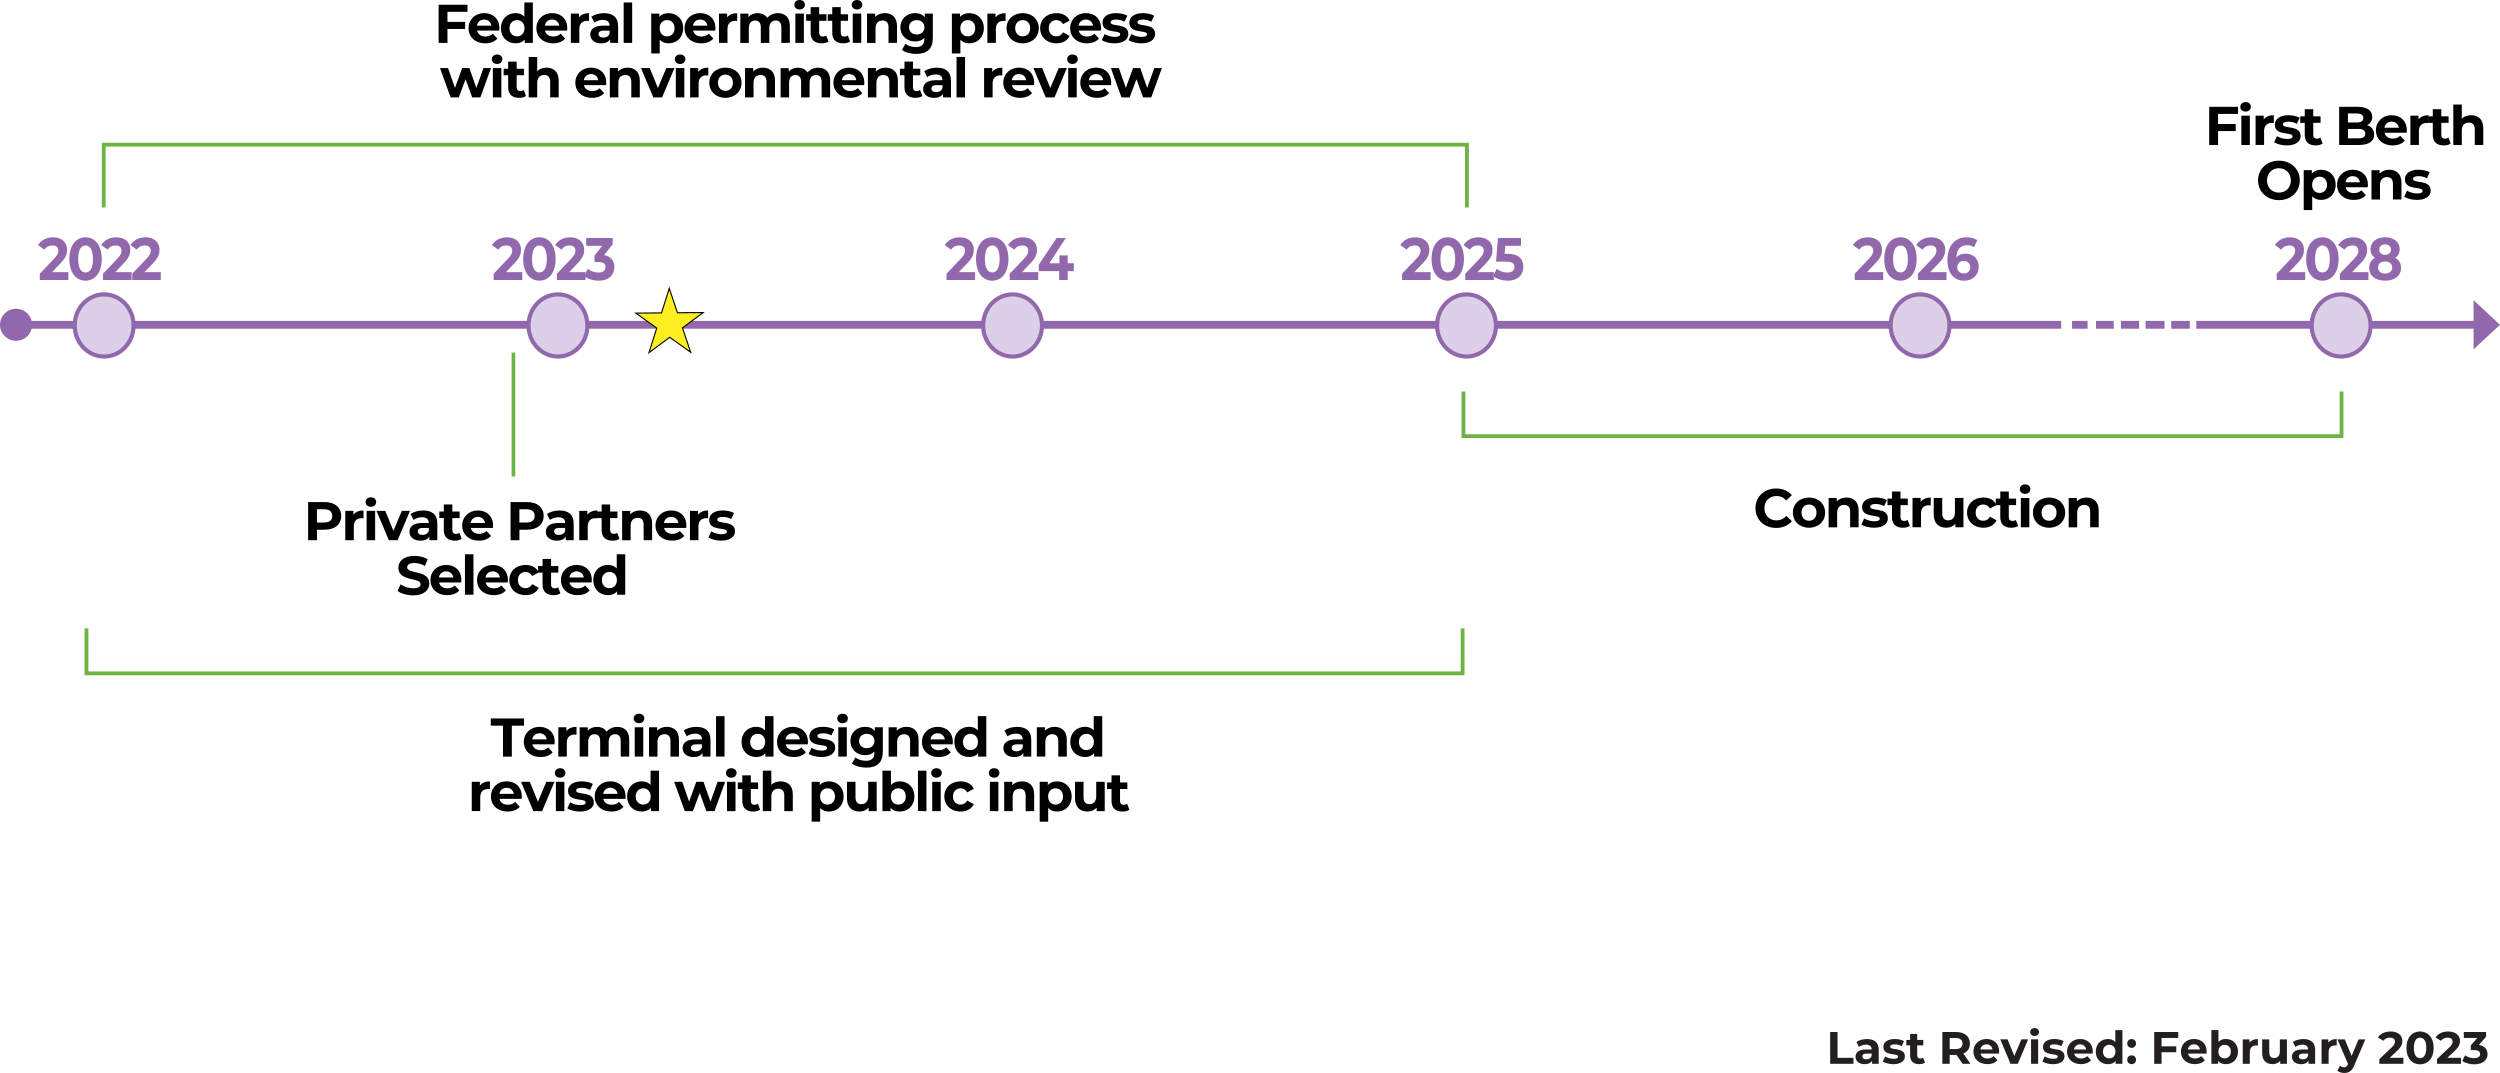 <?xml version="1.0" encoding="UTF-8"?>
<svg id="Layer_2" data-name="Layer 2" xmlns="http://www.w3.org/2000/svg" viewBox="0 0 1128.94 484.53">
  <defs>
    <style>
      .cls-1 {
        fill: #9268ac;
      }

      .cls-2 {
        fill: #dbd0e7;
      }

      .cls-3 {
        stroke: #6cb444;
        stroke-width: 1.72px;
      }

      .cls-3, .cls-4, .cls-5, .cls-6 {
        fill: none;
      }

      .cls-4 {
        stroke: #6bb445;
        stroke-width: 1.65px;
      }

      .cls-7 {
        fill: #fcee21;
        stroke: #000;
        stroke-width: .5px;
      }

      .cls-5 {
        stroke-width: 3.53px;
      }

      .cls-5, .cls-6 {
        stroke: #9268ac;
      }

      .cls-6 {
        stroke-width: 1.88px;
      }

      .cls-8 {
        fill: #231f20;
      }
    </style>
  </defs>
  <g id="Layer_1-2" data-name="Layer 1">
    <g>
      <path d="m202.06,5.34v4.55h7.97v3.2h-7.97v6.28h-3.99V2.14h13.02v3.2h-9.03Z"/>
      <path d="m225.46,13.83h-10.02c.37,1.65,1.77,2.66,3.79,2.66,1.4,0,2.41-.42,3.32-1.28l2.04,2.21c-1.23,1.4-3.08,2.14-5.46,2.14-4.58,0-7.56-2.88-7.56-6.82s3.03-6.82,7.06-6.82,6.89,2.61,6.89,6.87c0,.29-.05.71-.07,1.03Zm-10.07-2.24h6.52c-.27-1.67-1.53-2.76-3.25-2.76s-3,1.06-3.27,2.76Z"/>
      <path d="m240.62,1.11v18.26h-3.67v-1.53c-.96,1.16-2.36,1.72-4.13,1.72-3.74,0-6.62-2.66-6.62-6.82s2.88-6.82,6.62-6.82c1.62,0,3,.52,3.96,1.6V1.11h3.84Zm-3.77,11.64c0-2.29-1.48-3.67-3.37-3.67s-3.4,1.38-3.4,3.67,1.48,3.67,3.4,3.67,3.37-1.38,3.37-3.67Z"/>
      <path d="m256.11,13.83h-10.02c.37,1.65,1.77,2.66,3.79,2.66,1.4,0,2.41-.42,3.32-1.28l2.04,2.21c-1.23,1.4-3.08,2.14-5.46,2.14-4.58,0-7.56-2.88-7.56-6.82s3.03-6.82,7.06-6.82,6.89,2.61,6.89,6.87c0,.29-.05.71-.07,1.03Zm-10.07-2.24h6.52c-.27-1.67-1.53-2.76-3.25-2.76s-3,1.06-3.27,2.76Z"/>
      <path d="m266,5.93v3.54c-.32-.02-.57-.05-.86-.05-2.12,0-3.52,1.16-3.52,3.69v6.25h-3.84V6.13h3.67v1.75c.94-1.28,2.51-1.94,4.55-1.94Z"/>
      <path d="m279.12,11.81v7.56h-3.59v-1.65c-.71,1.21-2.09,1.85-4.04,1.85-3.1,0-4.95-1.72-4.95-4.01s1.65-3.96,5.68-3.96h3.05c0-1.65-.98-2.61-3.05-2.61-1.4,0-2.85.47-3.81,1.23l-1.38-2.68c1.45-1.03,3.59-1.6,5.71-1.6,4.04,0,6.37,1.87,6.37,5.88Zm-3.84,3.37v-1.35h-2.63c-1.8,0-2.36.67-2.36,1.55,0,.96.81,1.6,2.17,1.6,1.28,0,2.39-.59,2.83-1.8Z"/>
      <path d="m281.63,1.11h3.84v18.26h-3.84V1.11Z"/>
      <path d="m308.51,12.75c0,4.16-2.88,6.82-6.6,6.82-1.65,0-3-.52-3.99-1.6v6.18h-3.84V6.13h3.67v1.53c.96-1.16,2.39-1.72,4.16-1.72,3.72,0,6.6,2.66,6.6,6.82Zm-3.89,0c0-2.29-1.45-3.67-3.37-3.67s-3.37,1.38-3.37,3.67,1.45,3.67,3.37,3.67,3.37-1.38,3.37-3.67Z"/>
      <path d="m323.01,13.83h-10.02c.37,1.65,1.77,2.66,3.79,2.66,1.4,0,2.41-.42,3.32-1.28l2.04,2.21c-1.23,1.4-3.08,2.14-5.46,2.14-4.58,0-7.56-2.88-7.56-6.82s3.03-6.82,7.06-6.82,6.89,2.61,6.89,6.87c0,.29-.05.71-.07,1.03Zm-10.07-2.24h6.52c-.27-1.67-1.53-2.76-3.25-2.76s-3,1.06-3.27,2.76Z"/>
      <path d="m332.9,5.93v3.54c-.32-.02-.57-.05-.86-.05-2.12,0-3.52,1.16-3.52,3.69v6.25h-3.84V6.13h3.67v1.75c.94-1.28,2.51-1.94,4.55-1.94Z"/>
      <path d="m356.68,11.79v7.58h-3.84v-6.99c0-2.14-.96-3.12-2.51-3.12-1.72,0-2.93,1.11-2.93,3.47v6.65h-3.84v-6.99c0-2.14-.91-3.12-2.51-3.12-1.7,0-2.9,1.11-2.9,3.47v6.65h-3.84V6.13h3.67v1.53c.98-1.13,2.46-1.72,4.16-1.72,1.85,0,3.42.71,4.36,2.17,1.06-1.35,2.78-2.17,4.78-2.17,3.15,0,5.41,1.82,5.41,5.86Z"/>
      <path d="m358.7,2.14c0-1.21.96-2.14,2.39-2.14s2.39.89,2.39,2.07c0,1.28-.96,2.21-2.39,2.21s-2.39-.93-2.39-2.14Zm.47,3.99h3.84v13.24h-3.84V6.13Z"/>
      <path d="m374.15,18.73c-.79.57-1.94.84-3.13.84-3.12,0-4.95-1.6-4.95-4.75v-5.44h-2.04v-2.95h2.04v-3.22h3.84v3.22h3.3v2.95h-3.3v5.39c0,1.13.62,1.75,1.65,1.75.57,0,1.13-.17,1.55-.49l1.03,2.71Z"/>
      <path d="m383.9,18.73c-.79.57-1.94.84-3.13.84-3.12,0-4.95-1.6-4.95-4.75v-5.44h-2.04v-2.95h2.04v-3.22h3.84v3.22h3.3v2.95h-3.3v5.39c0,1.13.62,1.75,1.65,1.75.57,0,1.13-.17,1.55-.49l1.03,2.71Z"/>
      <path d="m384.61,2.14c0-1.21.96-2.14,2.39-2.14s2.39.89,2.39,2.07c0,1.28-.96,2.21-2.39,2.21s-2.39-.93-2.39-2.14Zm.47,3.99h3.84v13.24h-3.84V6.13Z"/>
      <path d="m405.07,11.79v7.58h-3.84v-6.99c0-2.14-.98-3.12-2.68-3.12-1.85,0-3.18,1.13-3.18,3.57v6.55h-3.84V6.13h3.67v1.55c1.03-1.13,2.58-1.75,4.38-1.75,3.13,0,5.49,1.82,5.49,5.86Z"/>
      <path d="m421.24,6.13v11.03c0,4.92-2.66,7.19-7.43,7.19-2.51,0-4.95-.62-6.5-1.82l1.53-2.76c1.13.91,2.98,1.5,4.68,1.5,2.71,0,3.89-1.23,3.89-3.62v-.57c-1.01,1.11-2.46,1.65-4.18,1.65-3.67,0-6.62-2.54-6.62-6.4s2.95-6.4,6.62-6.4c1.85,0,3.37.62,4.38,1.9v-1.7h3.64Zm-3.79,6.2c0-1.94-1.45-3.25-3.47-3.25s-3.49,1.3-3.49,3.25,1.48,3.25,3.49,3.25,3.47-1.3,3.47-3.25Z"/>
      <path d="m444.28,12.75c0,4.16-2.88,6.82-6.6,6.82-1.65,0-3-.52-3.99-1.6v6.18h-3.84V6.13h3.67v1.53c.96-1.16,2.39-1.72,4.16-1.72,3.72,0,6.6,2.66,6.6,6.82Zm-3.89,0c0-2.29-1.45-3.67-3.37-3.67s-3.37,1.38-3.37,3.67,1.45,3.67,3.37,3.67,3.37-1.38,3.37-3.67Z"/>
      <path d="m454.1,5.93v3.54c-.32-.02-.57-.05-.86-.05-2.12,0-3.52,1.16-3.52,3.69v6.25h-3.84V6.13h3.67v1.75c.94-1.28,2.51-1.94,4.55-1.94Z"/>
      <path d="m454.54,12.75c0-3.99,3.08-6.82,7.29-6.82s7.26,2.83,7.26,6.82-3.05,6.82-7.26,6.82-7.29-2.83-7.29-6.82Zm10.66,0c0-2.29-1.45-3.67-3.37-3.67s-3.4,1.38-3.4,3.67,1.48,3.67,3.4,3.67,3.37-1.38,3.37-3.67Z"/>
      <path d="m469.7,12.75c0-3.99,3.08-6.82,7.38-6.82,2.78,0,4.97,1.21,5.93,3.37l-2.98,1.6c-.71-1.25-1.77-1.82-2.98-1.82-1.94,0-3.47,1.35-3.47,3.67s1.53,3.67,3.47,3.67c1.21,0,2.26-.54,2.98-1.82l2.98,1.62c-.96,2.12-3.15,3.35-5.93,3.35-4.31,0-7.38-2.83-7.38-6.82Z"/>
      <path d="m497.15,13.83h-10.02c.37,1.65,1.77,2.66,3.79,2.66,1.4,0,2.41-.42,3.32-1.28l2.04,2.21c-1.23,1.4-3.08,2.14-5.46,2.14-4.58,0-7.56-2.88-7.56-6.82s3.03-6.82,7.06-6.82,6.89,2.61,6.89,6.87c0,.29-.05.71-.07,1.03Zm-10.07-2.24h6.52c-.27-1.67-1.53-2.76-3.25-2.76s-3,1.06-3.27,2.76Z"/>
      <path d="m497.54,18.14l1.28-2.76c1.18.76,2.98,1.28,4.6,1.28,1.77,0,2.44-.47,2.44-1.21,0-2.17-8,.05-8-5.24,0-2.51,2.26-4.28,6.13-4.28,1.82,0,3.84.42,5.09,1.16l-1.28,2.73c-1.3-.74-2.61-.98-3.82-.98-1.72,0-2.46.54-2.46,1.23,0,2.26,8,.07,8,5.29,0,2.46-2.29,4.21-6.25,4.21-2.24,0-4.5-.62-5.73-1.43Z"/>
      <path d="m509.65,18.14l1.28-2.76c1.18.76,2.98,1.28,4.6,1.28,1.77,0,2.44-.47,2.44-1.21,0-2.17-8,.05-8-5.24,0-2.51,2.26-4.28,6.13-4.28,1.82,0,3.84.42,5.09,1.16l-1.28,2.73c-1.3-.74-2.61-.98-3.82-.98-1.72,0-2.46.54-2.46,1.23,0,2.26,8,.07,8,5.29,0,2.46-2.29,4.21-6.25,4.21-2.24,0-4.5-.62-5.73-1.43Z"/>
    </g>
    <g>
      <path d="m221.72,30.74l-4.8,13.24h-3.69l-2.98-8.22-3.08,8.22h-3.69l-4.78-13.24h3.62l3.13,8.96,3.25-8.96h3.25l3.15,8.96,3.22-8.96h3.4Z"/>
      <path d="m222.09,26.75c0-1.21.96-2.14,2.39-2.14s2.39.89,2.39,2.07c0,1.28-.96,2.21-2.39,2.21s-2.39-.93-2.39-2.14Zm.47,3.99h3.84v13.24h-3.84v-13.24Z"/>
      <path d="m237.55,43.34c-.79.57-1.94.84-3.13.84-3.12,0-4.95-1.6-4.95-4.75v-5.44h-2.04v-2.95h2.04v-3.22h3.84v3.22h3.3v2.95h-3.3v5.39c0,1.13.62,1.75,1.65,1.75.57,0,1.13-.17,1.55-.49l1.03,2.71Z"/>
      <path d="m252.29,36.4v7.58h-3.84v-6.99c0-2.14-.98-3.12-2.68-3.12-1.85,0-3.18,1.13-3.18,3.57v6.55h-3.84v-18.26h3.84v6.4c1.03-1.03,2.51-1.58,4.21-1.58,3.13,0,5.49,1.82,5.49,5.86Z"/>
      <path d="m273.7,38.45h-10.02c.37,1.65,1.77,2.66,3.79,2.66,1.4,0,2.41-.42,3.32-1.28l2.04,2.21c-1.23,1.4-3.08,2.14-5.46,2.14-4.58,0-7.56-2.88-7.56-6.82s3.03-6.82,7.06-6.82,6.89,2.61,6.89,6.87c0,.29-.05.71-.07,1.03Zm-10.07-2.24h6.52c-.27-1.67-1.53-2.76-3.25-2.76s-3,1.06-3.27,2.76Z"/>
      <path d="m288.92,36.4v7.58h-3.84v-6.99c0-2.14-.98-3.12-2.68-3.12-1.85,0-3.18,1.13-3.18,3.57v6.55h-3.84v-13.24h3.67v1.55c1.03-1.13,2.58-1.75,4.38-1.75,3.13,0,5.49,1.82,5.49,5.86Z"/>
      <path d="m304.57,30.74l-5.59,13.24h-3.96l-5.56-13.24h3.96l3.67,9.01,3.79-9.01h3.69Z"/>
      <path d="m304.72,26.75c0-1.21.96-2.14,2.39-2.14s2.39.89,2.39,2.07c0,1.28-.96,2.21-2.39,2.21s-2.39-.93-2.39-2.14Zm.47,3.99h3.84v13.24h-3.84v-13.24Z"/>
      <path d="m319.86,30.54v3.54c-.32-.02-.57-.05-.86-.05-2.12,0-3.52,1.16-3.52,3.69v6.25h-3.84v-13.24h3.67v1.75c.94-1.28,2.51-1.94,4.55-1.94Z"/>
      <path d="m320.3,37.36c0-3.99,3.08-6.82,7.29-6.82s7.26,2.83,7.26,6.82-3.05,6.82-7.26,6.82-7.29-2.83-7.29-6.82Zm10.66,0c0-2.29-1.45-3.67-3.37-3.67s-3.4,1.38-3.4,3.67,1.48,3.67,3.4,3.67,3.37-1.38,3.37-3.67Z"/>
      <path d="m349.98,36.4v7.58h-3.84v-6.99c0-2.14-.98-3.12-2.68-3.12-1.85,0-3.18,1.13-3.18,3.57v6.55h-3.84v-13.24h3.67v1.55c1.03-1.13,2.58-1.75,4.38-1.75,3.13,0,5.49,1.82,5.49,5.86Z"/>
      <path d="m374.87,36.4v7.58h-3.84v-6.99c0-2.14-.96-3.12-2.51-3.12-1.72,0-2.93,1.11-2.93,3.47v6.65h-3.84v-6.99c0-2.14-.91-3.12-2.51-3.12-1.7,0-2.9,1.11-2.9,3.47v6.65h-3.84v-13.24h3.67v1.53c.98-1.13,2.46-1.72,4.16-1.72,1.85,0,3.42.71,4.36,2.17,1.06-1.35,2.78-2.17,4.78-2.17,3.15,0,5.41,1.82,5.41,5.86Z"/>
      <path d="m390.25,38.45h-10.02c.37,1.65,1.77,2.66,3.79,2.66,1.4,0,2.41-.42,3.32-1.28l2.04,2.21c-1.23,1.4-3.08,2.14-5.46,2.14-4.58,0-7.56-2.88-7.56-6.82s3.03-6.82,7.06-6.82,6.89,2.61,6.89,6.87c0,.29-.05.71-.07,1.03Zm-10.07-2.24h6.52c-.27-1.67-1.53-2.76-3.25-2.76s-3,1.06-3.27,2.76Z"/>
      <path d="m405.46,36.4v7.58h-3.84v-6.99c0-2.14-.98-3.12-2.68-3.12-1.85,0-3.18,1.13-3.18,3.57v6.55h-3.84v-13.24h3.67v1.55c1.03-1.13,2.58-1.75,4.38-1.75,3.13,0,5.49,1.82,5.49,5.86Z"/>
      <path d="m416.51,43.34c-.79.57-1.94.84-3.13.84-3.12,0-4.95-1.6-4.95-4.75v-5.44h-2.04v-2.95h2.04v-3.22h3.84v3.22h3.3v2.95h-3.3v5.39c0,1.13.62,1.75,1.65,1.75.57,0,1.13-.17,1.55-.49l1.03,2.71Z"/>
      <path d="m429.44,36.43v7.56h-3.59v-1.65c-.71,1.21-2.09,1.85-4.04,1.85-3.1,0-4.95-1.72-4.95-4.01s1.65-3.96,5.68-3.96h3.05c0-1.65-.98-2.61-3.05-2.61-1.4,0-2.85.47-3.81,1.23l-1.38-2.68c1.45-1.03,3.59-1.6,5.71-1.6,4.04,0,6.37,1.87,6.37,5.88Zm-3.84,3.37v-1.35h-2.63c-1.8,0-2.36.67-2.36,1.55,0,.96.81,1.6,2.17,1.6,1.28,0,2.39-.59,2.83-1.8Z"/>
      <path d="m431.95,25.72h3.84v18.26h-3.84v-18.26Z"/>
      <path d="m452.62,30.54v3.54c-.32-.02-.57-.05-.86-.05-2.12,0-3.52,1.16-3.52,3.69v6.25h-3.84v-13.24h3.67v1.75c.94-1.28,2.51-1.94,4.55-1.94Z"/>
      <path d="m466.95,38.45h-10.02c.37,1.65,1.77,2.66,3.79,2.66,1.4,0,2.41-.42,3.32-1.28l2.04,2.21c-1.23,1.4-3.08,2.14-5.46,2.14-4.58,0-7.56-2.88-7.56-6.82s3.03-6.82,7.06-6.82,6.89,2.61,6.89,6.87c0,.29-.05.71-.07,1.03Zm-10.07-2.24h6.52c-.27-1.67-1.53-2.76-3.25-2.76s-3,1.06-3.27,2.76Z"/>
      <path d="m481.77,30.74l-5.59,13.24h-3.96l-5.56-13.24h3.96l3.67,9.01,3.79-9.01h3.69Z"/>
      <path d="m481.91,26.75c0-1.21.96-2.14,2.39-2.14s2.39.89,2.39,2.07c0,1.28-.96,2.21-2.39,2.21s-2.39-.93-2.39-2.14Zm.47,3.99h3.84v13.24h-3.84v-13.24Z"/>
      <path d="m501.73,38.45h-10.02c.37,1.65,1.77,2.66,3.79,2.66,1.4,0,2.41-.42,3.32-1.28l2.04,2.21c-1.23,1.4-3.08,2.14-5.46,2.14-4.58,0-7.56-2.88-7.56-6.82s3.03-6.82,7.06-6.82,6.89,2.61,6.89,6.87c0,.29-.05.71-.07,1.03Zm-10.07-2.24h6.52c-.27-1.67-1.53-2.76-3.25-2.76s-3,1.06-3.27,2.76Z"/>
      <path d="m524.67,30.74l-4.8,13.24h-3.69l-2.98-8.22-3.08,8.22h-3.69l-4.78-13.24h3.62l3.13,8.96,3.25-8.96h3.25l3.15,8.96,3.22-8.96h3.4Z"/>
    </g>
    <g>
      <path d="m227.14,327.69h-5.51v-3.25h15.01v3.25h-5.51v13.98h-3.99v-13.98Z"/>
      <path d="m250.44,336.13h-10.02c.37,1.65,1.77,2.66,3.79,2.66,1.4,0,2.41-.42,3.32-1.28l2.04,2.21c-1.23,1.4-3.08,2.14-5.46,2.14-4.58,0-7.56-2.88-7.56-6.82s3.03-6.82,7.06-6.82,6.89,2.61,6.89,6.87c0,.29-.05.71-.07,1.03Zm-10.07-2.24h6.52c-.27-1.67-1.53-2.76-3.25-2.76s-3,1.06-3.27,2.76Z"/>
      <path d="m260.34,328.23v3.54c-.32-.02-.57-.05-.86-.05-2.12,0-3.52,1.16-3.52,3.69v6.25h-3.84v-13.24h3.67v1.75c.94-1.28,2.51-1.94,4.55-1.94Z"/>
      <path d="m284.14,334.08v7.58h-3.84v-6.99c0-2.14-.96-3.12-2.51-3.12-1.72,0-2.93,1.11-2.93,3.47v6.65h-3.84v-6.99c0-2.14-.91-3.12-2.51-3.12-1.7,0-2.9,1.11-2.9,3.47v6.65h-3.84v-13.24h3.67v1.53c.98-1.13,2.46-1.72,4.16-1.72,1.85,0,3.42.71,4.36,2.17,1.06-1.35,2.78-2.17,4.78-2.17,3.15,0,5.41,1.82,5.41,5.86Z"/>
      <path d="m286.16,324.44c0-1.21.96-2.14,2.39-2.14s2.39.89,2.39,2.07c0,1.28-.96,2.21-2.39,2.21s-2.39-.93-2.39-2.14Zm.47,3.99h3.84v13.24h-3.84v-13.24Z"/>
      <path d="m306.61,334.08v7.58h-3.84v-6.99c0-2.14-.98-3.12-2.68-3.12-1.85,0-3.18,1.13-3.18,3.57v6.55h-3.84v-13.24h3.67v1.55c1.03-1.13,2.58-1.75,4.38-1.75,3.13,0,5.49,1.82,5.49,5.86Z"/>
      <path d="m320.84,334.11v7.56h-3.59v-1.65c-.71,1.21-2.09,1.85-4.04,1.85-3.1,0-4.95-1.72-4.95-4.01s1.65-3.96,5.68-3.96h3.05c0-1.65-.98-2.61-3.05-2.61-1.4,0-2.85.47-3.81,1.23l-1.38-2.68c1.45-1.03,3.59-1.6,5.71-1.6,4.04,0,6.37,1.87,6.37,5.88Zm-3.84,3.37v-1.35h-2.63c-1.8,0-2.36.67-2.36,1.55,0,.96.81,1.6,2.17,1.6,1.28,0,2.39-.59,2.83-1.8Z"/>
      <path d="m323.35,323.4h3.84v18.26h-3.84v-18.26Z"/>
      <path d="m349.29,323.4v18.26h-3.67v-1.53c-.96,1.16-2.36,1.72-4.13,1.72-3.74,0-6.62-2.66-6.62-6.82s2.88-6.82,6.62-6.82c1.62,0,3,.52,3.96,1.6v-6.42h3.84Zm-3.77,11.64c0-2.29-1.48-3.67-3.37-3.67s-3.4,1.38-3.4,3.67,1.48,3.67,3.4,3.67,3.37-1.38,3.37-3.67Z"/>
      <path d="m364.78,336.13h-10.02c.37,1.65,1.77,2.66,3.79,2.66,1.4,0,2.41-.42,3.32-1.28l2.04,2.21c-1.23,1.4-3.08,2.14-5.46,2.14-4.58,0-7.56-2.88-7.56-6.82s3.03-6.82,7.06-6.82,6.89,2.61,6.89,6.87c0,.29-.05.71-.07,1.03Zm-10.07-2.24h6.52c-.27-1.67-1.53-2.76-3.25-2.76s-3,1.06-3.27,2.76Z"/>
      <path d="m365.17,340.43l1.28-2.76c1.18.76,2.98,1.28,4.6,1.28,1.77,0,2.44-.47,2.44-1.21,0-2.17-8,.05-8-5.24,0-2.51,2.26-4.28,6.13-4.28,1.82,0,3.84.42,5.09,1.16l-1.28,2.73c-1.3-.74-2.61-.98-3.82-.98-1.72,0-2.46.54-2.46,1.23,0,2.26,8,.07,8,5.29,0,2.46-2.29,4.21-6.25,4.21-2.24,0-4.5-.62-5.73-1.43Z"/>
      <path d="m378.09,324.44c0-1.21.96-2.14,2.39-2.14s2.39.89,2.39,2.07c0,1.28-.96,2.21-2.39,2.21s-2.39-.93-2.39-2.14Zm.47,3.99h3.84v13.24h-3.84v-13.24Z"/>
      <path d="m398.67,328.42v11.03c0,4.92-2.66,7.19-7.43,7.19-2.51,0-4.95-.62-6.5-1.82l1.53-2.76c1.13.91,2.98,1.5,4.68,1.5,2.71,0,3.89-1.23,3.89-3.62v-.57c-1.01,1.11-2.46,1.65-4.18,1.65-3.67,0-6.62-2.54-6.62-6.4s2.95-6.4,6.62-6.4c1.85,0,3.37.62,4.38,1.9v-1.7h3.64Zm-3.79,6.2c0-1.94-1.45-3.25-3.47-3.25s-3.49,1.3-3.49,3.25,1.48,3.25,3.49,3.25,3.47-1.3,3.47-3.25Z"/>
      <path d="m414.82,334.08v7.58h-3.84v-6.99c0-2.14-.98-3.12-2.68-3.12-1.85,0-3.18,1.13-3.18,3.57v6.55h-3.84v-13.24h3.67v1.55c1.03-1.13,2.58-1.75,4.38-1.75,3.13,0,5.49,1.82,5.49,5.86Z"/>
      <path d="m430.22,336.13h-10.02c.37,1.65,1.77,2.66,3.79,2.66,1.4,0,2.41-.42,3.32-1.28l2.04,2.21c-1.23,1.4-3.08,2.14-5.46,2.14-4.58,0-7.56-2.88-7.56-6.82s3.03-6.82,7.06-6.82,6.89,2.61,6.89,6.87c0,.29-.05.71-.07,1.03Zm-10.07-2.24h6.52c-.27-1.67-1.53-2.76-3.25-2.76s-3,1.06-3.27,2.76Z"/>
      <path d="m445.39,323.4v18.26h-3.67v-1.53c-.96,1.16-2.36,1.72-4.13,1.72-3.74,0-6.62-2.66-6.62-6.82s2.88-6.82,6.62-6.82c1.62,0,3,.52,3.96,1.6v-6.42h3.84Zm-3.77,11.64c0-2.29-1.48-3.67-3.37-3.67s-3.4,1.38-3.4,3.67,1.48,3.67,3.4,3.67,3.37-1.38,3.37-3.67Z"/>
      <path d="m465.69,334.11v7.56h-3.59v-1.65c-.71,1.21-2.09,1.85-4.04,1.85-3.1,0-4.95-1.72-4.95-4.01s1.65-3.96,5.68-3.96h3.05c0-1.65-.98-2.61-3.05-2.61-1.4,0-2.85.47-3.81,1.23l-1.38-2.68c1.45-1.03,3.59-1.6,5.71-1.6,4.04,0,6.37,1.87,6.37,5.88Zm-3.84,3.37v-1.35h-2.63c-1.8,0-2.36.67-2.36,1.55,0,.96.81,1.6,2.17,1.6,1.28,0,2.39-.59,2.83-1.8Z"/>
      <path d="m481.74,334.08v7.58h-3.84v-6.99c0-2.14-.98-3.12-2.68-3.12-1.85,0-3.18,1.13-3.18,3.57v6.55h-3.84v-13.24h3.67v1.55c1.03-1.13,2.58-1.75,4.38-1.75,3.13,0,5.49,1.82,5.49,5.86Z"/>
      <path d="m497.74,323.4v18.26h-3.67v-1.53c-.96,1.16-2.36,1.72-4.13,1.72-3.74,0-6.62-2.66-6.62-6.82s2.88-6.82,6.62-6.82c1.62,0,3,.52,3.96,1.6v-6.42h3.84Zm-3.77,11.64c0-2.29-1.48-3.67-3.37-3.67s-3.4,1.38-3.4,3.67,1.48,3.67,3.4,3.67,3.37-1.38,3.37-3.67Z"/>
    </g>
    <g>
      <path d="m221.25,352.84v3.54c-.32-.02-.57-.05-.86-.05-2.12,0-3.52,1.16-3.52,3.69v6.25h-3.84v-13.24h3.67v1.75c.94-1.28,2.51-1.94,4.55-1.94Z"/>
      <path d="m235.58,360.74h-10.02c.37,1.65,1.77,2.66,3.79,2.66,1.4,0,2.41-.42,3.32-1.28l2.04,2.21c-1.23,1.4-3.08,2.14-5.46,2.14-4.58,0-7.56-2.88-7.56-6.82s3.03-6.82,7.06-6.82,6.89,2.61,6.89,6.87c0,.29-.05.71-.07,1.03Zm-10.07-2.24h6.52c-.27-1.67-1.53-2.76-3.25-2.76s-3,1.06-3.27,2.76Z"/>
      <path d="m250.4,353.04l-5.59,13.24h-3.96l-5.56-13.24h3.96l3.67,9.01,3.79-9.01h3.69Z"/>
      <path d="m250.55,349.05c0-1.21.96-2.14,2.39-2.14s2.39.89,2.39,2.07c0,1.28-.96,2.21-2.39,2.21s-2.39-.93-2.39-2.14Zm.47,3.99h3.84v13.24h-3.84v-13.24Z"/>
      <path d="m256.18,365.05l1.28-2.76c1.18.76,2.98,1.28,4.6,1.28,1.77,0,2.44-.47,2.44-1.21,0-2.17-8,.05-8-5.24,0-2.51,2.26-4.28,6.13-4.28,1.82,0,3.84.42,5.09,1.16l-1.28,2.73c-1.3-.74-2.61-.98-3.82-.98-1.72,0-2.46.54-2.46,1.23,0,2.26,8,.07,8,5.29,0,2.46-2.29,4.21-6.25,4.21-2.24,0-4.5-.62-5.73-1.43Z"/>
      <path d="m282.44,360.74h-10.02c.37,1.65,1.77,2.66,3.79,2.66,1.4,0,2.41-.42,3.32-1.28l2.04,2.21c-1.23,1.4-3.08,2.14-5.46,2.14-4.58,0-7.56-2.88-7.56-6.82s3.03-6.82,7.06-6.82,6.89,2.61,6.89,6.87c0,.29-.05.71-.07,1.03Zm-10.07-2.24h6.52c-.27-1.67-1.53-2.76-3.25-2.76s-3,1.06-3.27,2.76Z"/>
      <path d="m297.61,348.02v18.26h-3.67v-1.53c-.96,1.16-2.36,1.72-4.13,1.72-3.74,0-6.62-2.66-6.62-6.82s2.88-6.82,6.62-6.82c1.62,0,3,.52,3.96,1.6v-6.42h3.84Zm-3.77,11.64c0-2.29-1.48-3.67-3.37-3.67s-3.4,1.38-3.4,3.67,1.48,3.67,3.4,3.67,3.37-1.38,3.37-3.67Z"/>
      <path d="m327.46,353.04l-4.8,13.24h-3.69l-2.98-8.22-3.08,8.22h-3.69l-4.78-13.24h3.62l3.13,8.96,3.25-8.96h3.25l3.15,8.96,3.22-8.96h3.4Z"/>
      <path d="m327.83,349.05c0-1.21.96-2.14,2.39-2.14s2.39.89,2.39,2.07c0,1.28-.96,2.21-2.39,2.21s-2.39-.93-2.39-2.14Zm.47,3.99h3.84v13.24h-3.84v-13.24Z"/>
      <path d="m343.29,365.64c-.79.57-1.94.84-3.13.84-3.12,0-4.95-1.6-4.95-4.75v-5.44h-2.04v-2.95h2.04v-3.22h3.84v3.22h3.3v2.95h-3.3v5.39c0,1.13.62,1.75,1.65,1.75.57,0,1.13-.17,1.55-.49l1.03,2.71Z"/>
      <path d="m358.01,358.7v7.58h-3.84v-6.99c0-2.14-.98-3.12-2.68-3.12-1.85,0-3.18,1.13-3.18,3.57v6.55h-3.84v-18.26h3.84v6.4c1.03-1.03,2.51-1.58,4.21-1.58,3.13,0,5.49,1.82,5.49,5.86Z"/>
      <path d="m380.95,359.66c0,4.16-2.88,6.82-6.6,6.82-1.65,0-3-.52-3.99-1.6v6.18h-3.84v-18.02h3.67v1.53c.96-1.16,2.39-1.72,4.16-1.72,3.72,0,6.6,2.66,6.6,6.82Zm-3.89,0c0-2.29-1.45-3.67-3.37-3.67s-3.37,1.38-3.37,3.67,1.45,3.67,3.37,3.67,3.37-1.38,3.37-3.67Z"/>
      <path d="m395.89,353.04v13.24h-3.64v-1.58c-1.01,1.16-2.49,1.77-4.11,1.77-3.32,0-5.66-1.87-5.66-5.96v-7.48h3.84v6.92c0,2.21.98,3.2,2.68,3.2s3.05-1.13,3.05-3.57v-6.55h3.84Z"/>
      <path d="m412.92,359.66c0,4.16-2.88,6.82-6.6,6.82-1.77,0-3.2-.57-4.16-1.72v1.53h-3.67v-18.26h3.84v6.42c.98-1.08,2.34-1.6,3.99-1.6,3.72,0,6.6,2.66,6.6,6.82Zm-3.89,0c0-2.29-1.45-3.67-3.37-3.67s-3.37,1.38-3.37,3.67,1.45,3.67,3.37,3.67,3.37-1.38,3.37-3.67Z"/>
      <path d="m414.52,348.02h3.84v18.26h-3.84v-18.26Z"/>
      <path d="m420.5,349.05c0-1.21.96-2.14,2.39-2.14s2.39.89,2.39,2.07c0,1.28-.96,2.21-2.39,2.21s-2.39-.93-2.39-2.14Zm.47,3.99h3.84v13.24h-3.84v-13.24Z"/>
      <path d="m426.43,359.66c0-3.99,3.08-6.82,7.38-6.82,2.78,0,4.97,1.21,5.93,3.37l-2.98,1.6c-.71-1.25-1.77-1.82-2.98-1.82-1.94,0-3.47,1.35-3.47,3.67s1.53,3.67,3.47,3.67c1.21,0,2.26-.54,2.98-1.82l2.98,1.62c-.96,2.12-3.15,3.35-5.93,3.35-4.31,0-7.38-2.83-7.38-6.82Z"/>
      <path d="m446.54,349.05c0-1.21.96-2.14,2.39-2.14s2.39.89,2.39,2.07c0,1.28-.96,2.21-2.39,2.21s-2.39-.93-2.39-2.14Zm.47,3.99h3.84v13.24h-3.84v-13.24Z"/>
      <path d="m467,358.7v7.58h-3.84v-6.99c0-2.14-.98-3.12-2.68-3.12-1.85,0-3.18,1.13-3.18,3.57v6.55h-3.84v-13.24h3.67v1.55c1.03-1.13,2.58-1.75,4.38-1.75,3.13,0,5.49,1.82,5.49,5.86Z"/>
      <path d="m483.93,359.66c0,4.16-2.88,6.82-6.6,6.82-1.65,0-3-.52-3.99-1.6v6.18h-3.84v-18.02h3.67v1.53c.96-1.16,2.39-1.72,4.16-1.72,3.72,0,6.6,2.66,6.6,6.82Zm-3.89,0c0-2.29-1.45-3.67-3.37-3.67s-3.37,1.38-3.37,3.67,1.45,3.67,3.37,3.67,3.37-1.38,3.37-3.67Z"/>
      <path d="m498.87,353.04v13.24h-3.64v-1.58c-1.01,1.16-2.49,1.77-4.11,1.77-3.32,0-5.66-1.87-5.66-5.96v-7.48h3.84v6.92c0,2.21.98,3.2,2.68,3.2s3.05-1.13,3.05-3.57v-6.55h3.84Z"/>
      <path d="m510.02,365.64c-.79.57-1.94.84-3.13.84-3.12,0-4.95-1.6-4.95-4.75v-5.44h-2.04v-2.95h2.04v-3.22h3.84v3.22h3.3v2.95h-3.3v5.39c0,1.13.62,1.75,1.65,1.75.57,0,1.13-.17,1.55-.49l1.03,2.71Z"/>
    </g>
    <g>
      <path d="m792.72,229.5c0-5.19,3.99-8.91,9.35-8.91,2.98,0,5.46,1.08,7.09,3.05l-2.56,2.36c-1.16-1.33-2.61-2.02-4.33-2.02-3.22,0-5.51,2.26-5.51,5.51s2.29,5.51,5.51,5.51c1.72,0,3.17-.69,4.33-2.04l2.56,2.36c-1.62,1.99-4.11,3.08-7.11,3.08-5.34,0-9.33-3.72-9.33-8.91Z"/>
      <path d="m809.63,231.49c0-3.99,3.08-6.82,7.29-6.82s7.26,2.83,7.26,6.82-3.05,6.82-7.26,6.82-7.29-2.83-7.29-6.82Zm10.66,0c0-2.29-1.45-3.67-3.37-3.67s-3.4,1.38-3.4,3.67,1.48,3.67,3.4,3.67,3.37-1.38,3.37-3.67Z"/>
      <path d="m839.31,230.53v7.58h-3.84v-6.99c0-2.14-.98-3.12-2.68-3.12-1.85,0-3.18,1.13-3.18,3.57v6.55h-3.84v-13.24h3.67v1.55c1.03-1.13,2.58-1.75,4.38-1.75,3.13,0,5.49,1.82,5.49,5.86Z"/>
      <path d="m840.54,236.88l1.28-2.76c1.18.76,2.98,1.28,4.6,1.28,1.77,0,2.44-.47,2.44-1.21,0-2.17-8,.05-8-5.24,0-2.51,2.26-4.28,6.13-4.28,1.82,0,3.84.42,5.09,1.16l-1.28,2.73c-1.3-.74-2.61-.98-3.82-.98-1.72,0-2.46.54-2.46,1.23,0,2.26,8,.07,8,5.29,0,2.46-2.29,4.21-6.25,4.21-2.24,0-4.5-.62-5.73-1.43Z"/>
      <path d="m862.45,237.47c-.79.57-1.94.84-3.13.84-3.12,0-4.95-1.6-4.95-4.75v-5.44h-2.04v-2.95h2.04v-3.22h3.84v3.22h3.3v2.95h-3.3v5.39c0,1.13.62,1.75,1.65,1.75.57,0,1.13-.17,1.55-.49l1.03,2.71Z"/>
      <path d="m871.87,224.67v3.54c-.32-.02-.57-.05-.86-.05-2.12,0-3.52,1.16-3.52,3.69v6.25h-3.84v-13.24h3.67v1.75c.94-1.28,2.51-1.94,4.55-1.94Z"/>
      <path d="m886.64,224.87v13.24h-3.64v-1.58c-1.01,1.16-2.49,1.77-4.11,1.77-3.32,0-5.66-1.87-5.66-5.96v-7.48h3.84v6.92c0,2.21.98,3.2,2.68,3.2s3.05-1.13,3.05-3.57v-6.55h3.84Z"/>
      <path d="m888.27,231.49c0-3.99,3.08-6.82,7.38-6.82,2.78,0,4.97,1.21,5.93,3.37l-2.98,1.6c-.71-1.25-1.77-1.82-2.98-1.82-1.94,0-3.47,1.35-3.47,3.67s1.53,3.67,3.47,3.67c1.21,0,2.26-.54,2.98-1.82l2.98,1.62c-.96,2.12-3.15,3.35-5.93,3.35-4.31,0-7.38-2.83-7.38-6.82Z"/>
      <path d="m911.36,237.47c-.79.57-1.94.84-3.13.84-3.12,0-4.95-1.6-4.95-4.75v-5.44h-2.04v-2.95h2.04v-3.22h3.84v3.22h3.3v2.95h-3.3v5.39c0,1.13.62,1.75,1.65,1.75.57,0,1.13-.17,1.55-.49l1.03,2.71Z"/>
      <path d="m912.09,220.88c0-1.21.96-2.14,2.39-2.14s2.39.89,2.39,2.07c0,1.28-.96,2.21-2.39,2.21s-2.39-.93-2.39-2.14Zm.47,3.99h3.84v13.24h-3.84v-13.24Z"/>
      <path d="m918.03,231.49c0-3.99,3.08-6.82,7.29-6.82s7.26,2.83,7.26,6.82-3.05,6.82-7.26,6.82-7.29-2.83-7.29-6.82Zm10.66,0c0-2.29-1.45-3.67-3.37-3.67s-3.4,1.38-3.4,3.67,1.48,3.67,3.4,3.67,3.37-1.38,3.37-3.67Z"/>
      <path d="m947.71,230.53v7.58h-3.84v-6.99c0-2.14-.98-3.12-2.68-3.12-1.85,0-3.18,1.13-3.18,3.57v6.55h-3.84v-13.24h3.67v1.55c1.03-1.13,2.58-1.75,4.38-1.75,3.13,0,5.49,1.82,5.49,5.86Z"/>
    </g>
    <g>
      <path d="m154.08,232.97c0,3.84-2.88,6.23-7.48,6.23h-3.47v4.75h-3.99v-17.23h7.46c4.6,0,7.48,2.39,7.48,6.25Zm-4.04,0c0-1.89-1.23-3-3.67-3h-3.25v5.98h3.25c2.44,0,3.67-1.11,3.67-2.98Z"/>
      <path d="m164.15,230.51v3.54c-.32-.02-.57-.05-.86-.05-2.12,0-3.52,1.16-3.52,3.69v6.25h-3.84v-13.24h3.67v1.75c.94-1.28,2.51-1.94,4.55-1.94Z"/>
      <path d="m165.09,226.72c0-1.21.96-2.14,2.39-2.14s2.39.89,2.39,2.07c0,1.28-.96,2.21-2.39,2.21s-2.39-.93-2.39-2.14Zm.47,3.99h3.84v13.24h-3.84v-13.24Z"/>
      <path d="m185.14,230.71l-5.59,13.24h-3.96l-5.56-13.24h3.96l3.67,9.01,3.79-9.01h3.69Z"/>
      <path d="m197.48,236.39v7.56h-3.59v-1.65c-.71,1.21-2.09,1.85-4.04,1.85-3.1,0-4.95-1.72-4.95-4.01s1.65-3.96,5.68-3.96h3.05c0-1.65-.98-2.61-3.05-2.61-1.4,0-2.85.47-3.81,1.23l-1.38-2.68c1.45-1.03,3.59-1.6,5.71-1.6,4.04,0,6.37,1.87,6.37,5.88Zm-3.84,3.37v-1.35h-2.63c-1.8,0-2.36.67-2.36,1.55,0,.96.81,1.6,2.17,1.6,1.28,0,2.39-.59,2.83-1.8Z"/>
      <path d="m208.5,243.31c-.79.57-1.94.84-3.13.84-3.12,0-4.95-1.6-4.95-4.75v-5.44h-2.04v-2.95h2.04v-3.22h3.84v3.22h3.3v2.95h-3.3v5.39c0,1.13.62,1.75,1.65,1.75.57,0,1.13-.17,1.55-.49l1.03,2.71Z"/>
      <path d="m222.61,238.41h-10.02c.37,1.65,1.77,2.66,3.79,2.66,1.4,0,2.41-.42,3.32-1.28l2.04,2.21c-1.23,1.4-3.08,2.14-5.46,2.14-4.58,0-7.56-2.88-7.56-6.82s3.03-6.82,7.06-6.82,6.89,2.61,6.89,6.87c0,.29-.05.71-.07,1.03Zm-10.07-2.24h6.52c-.27-1.67-1.53-2.76-3.25-2.76s-3,1.06-3.27,2.76Z"/>
      <path d="m245.5,232.97c0,3.84-2.88,6.23-7.48,6.23h-3.47v4.75h-3.99v-17.23h7.46c4.6,0,7.48,2.39,7.48,6.25Zm-4.04,0c0-1.89-1.23-3-3.67-3h-3.25v5.98h3.25c2.44,0,3.67-1.11,3.67-2.98Z"/>
      <path d="m259.06,236.39v7.56h-3.59v-1.65c-.71,1.21-2.09,1.85-4.04,1.85-3.1,0-4.95-1.72-4.95-4.01s1.65-3.96,5.68-3.96h3.05c0-1.65-.98-2.61-3.05-2.61-1.4,0-2.85.47-3.81,1.23l-1.38-2.68c1.45-1.03,3.59-1.6,5.71-1.6,4.04,0,6.37,1.87,6.37,5.88Zm-3.84,3.37v-1.35h-2.63c-1.8,0-2.36.67-2.36,1.55,0,.96.81,1.6,2.17,1.6,1.28,0,2.39-.59,2.83-1.8Z"/>
      <path d="m269.79,230.51v3.54c-.32-.02-.57-.05-.86-.05-2.12,0-3.52,1.16-3.52,3.69v6.25h-3.84v-13.24h3.67v1.75c.94-1.28,2.51-1.94,4.55-1.94Z"/>
      <path d="m279.76,243.31c-.79.57-1.94.84-3.13.84-3.12,0-4.95-1.6-4.95-4.75v-5.44h-2.04v-2.95h2.04v-3.22h3.84v3.22h3.3v2.95h-3.3v5.39c0,1.13.62,1.75,1.65,1.75.57,0,1.13-.17,1.55-.49l1.03,2.71Z"/>
      <path d="m294.48,236.37v7.58h-3.84v-6.99c0-2.14-.98-3.12-2.68-3.12-1.85,0-3.18,1.13-3.18,3.57v6.55h-3.84v-13.24h3.67v1.55c1.03-1.13,2.58-1.75,4.38-1.75,3.13,0,5.49,1.82,5.49,5.86Z"/>
      <path d="m309.89,238.41h-10.02c.37,1.65,1.77,2.66,3.79,2.66,1.4,0,2.41-.42,3.32-1.28l2.04,2.21c-1.23,1.4-3.08,2.14-5.46,2.14-4.58,0-7.56-2.88-7.56-6.82s3.03-6.82,7.06-6.82,6.89,2.61,6.89,6.87c0,.29-.05.71-.07,1.03Zm-10.07-2.24h6.52c-.27-1.67-1.53-2.76-3.25-2.76s-3,1.06-3.27,2.76Z"/>
      <path d="m319.78,230.51v3.54c-.32-.02-.57-.05-.86-.05-2.12,0-3.52,1.16-3.52,3.69v6.25h-3.84v-13.24h3.67v1.75c.94-1.28,2.51-1.94,4.55-1.94Z"/>
      <path d="m319.93,242.72l1.28-2.76c1.18.76,2.98,1.28,4.6,1.28,1.77,0,2.44-.47,2.44-1.21,0-2.17-8,.05-8-5.24,0-2.51,2.26-4.28,6.13-4.28,1.82,0,3.84.42,5.09,1.16l-1.28,2.73c-1.3-.74-2.61-.98-3.82-.98-1.72,0-2.46.54-2.46,1.23,0,2.26,8,.07,8,5.29,0,2.46-2.29,4.21-6.25,4.21-2.24,0-4.5-.62-5.73-1.43Z"/>
    </g>
    <g>
      <path d="m179.56,266.86l1.35-3c1.45,1.06,3.62,1.8,5.69,1.8,2.36,0,3.32-.79,3.32-1.85,0-3.22-10.02-1.01-10.02-7.41,0-2.93,2.36-5.37,7.26-5.37,2.17,0,4.38.52,5.98,1.53l-1.23,3.03c-1.6-.91-3.25-1.35-4.78-1.35-2.36,0-3.27.89-3.27,1.97,0,3.17,10.02.98,10.02,7.31,0,2.88-2.39,5.34-7.31,5.34-2.73,0-5.49-.81-7.01-1.99Z"/>
      <path d="m208.28,263.02h-10.02c.37,1.65,1.77,2.66,3.79,2.66,1.4,0,2.41-.42,3.32-1.28l2.04,2.21c-1.23,1.4-3.08,2.14-5.46,2.14-4.58,0-7.56-2.88-7.56-6.82s3.03-6.82,7.06-6.82,6.89,2.61,6.89,6.87c0,.29-.05.71-.07,1.03Zm-10.07-2.24h6.52c-.27-1.67-1.53-2.76-3.25-2.76s-3,1.06-3.27,2.76Z"/>
      <path d="m209.96,250.3h3.84v18.26h-3.84v-18.26Z"/>
      <path d="m229.3,263.02h-10.02c.37,1.65,1.77,2.66,3.79,2.66,1.4,0,2.41-.42,3.32-1.28l2.04,2.21c-1.23,1.4-3.08,2.14-5.46,2.14-4.58,0-7.56-2.88-7.56-6.82s3.03-6.82,7.06-6.82,6.89,2.61,6.89,6.87c0,.29-.05.71-.07,1.03Zm-10.07-2.24h6.52c-.27-1.67-1.53-2.76-3.25-2.76s-3,1.06-3.27,2.76Z"/>
      <path d="m229.99,261.94c0-3.99,3.08-6.82,7.38-6.82,2.78,0,4.97,1.21,5.93,3.37l-2.98,1.6c-.71-1.25-1.77-1.82-2.98-1.82-1.94,0-3.47,1.35-3.47,3.67s1.53,3.67,3.47,3.67c1.21,0,2.26-.54,2.98-1.82l2.98,1.62c-.96,2.12-3.15,3.35-5.93,3.35-4.31,0-7.38-2.83-7.38-6.82Z"/>
      <path d="m253.08,267.92c-.79.57-1.94.84-3.13.84-3.12,0-4.95-1.6-4.95-4.75v-5.44h-2.04v-2.95h2.04v-3.22h3.84v3.22h3.3v2.95h-3.3v5.39c0,1.13.62,1.75,1.65,1.75.57,0,1.13-.17,1.55-.49l1.03,2.71Z"/>
      <path d="m267.18,263.02h-10.02c.37,1.65,1.77,2.66,3.79,2.66,1.4,0,2.41-.42,3.32-1.28l2.04,2.21c-1.23,1.4-3.08,2.14-5.46,2.14-4.58,0-7.56-2.88-7.56-6.82s3.03-6.82,7.06-6.82,6.89,2.61,6.89,6.87c0,.29-.05.71-.07,1.03Zm-10.07-2.24h6.52c-.27-1.67-1.53-2.76-3.25-2.76s-3,1.06-3.27,2.76Z"/>
      <path d="m282.34,250.3v18.26h-3.67v-1.53c-.96,1.16-2.36,1.72-4.13,1.72-3.74,0-6.62-2.66-6.62-6.82s2.88-6.82,6.62-6.82c1.62,0,3,.52,3.96,1.6v-6.42h3.84Zm-3.77,11.64c0-2.29-1.48-3.67-3.37-3.67s-3.4,1.38-3.4,3.67,1.48,3.67,3.4,3.67,3.37-1.38,3.37-3.67Z"/>
    </g>
    <g>
      <path d="m1001.62,51.44v4.55h7.97v3.2h-7.97v6.28h-3.99v-17.23h13.02v3.2h-9.03Z"/>
      <path d="m1011.66,48.24c0-1.21.96-2.14,2.39-2.14s2.39.89,2.39,2.07c0,1.28-.96,2.21-2.39,2.21s-2.39-.93-2.39-2.14Zm.47,3.99h3.84v13.24h-3.84v-13.24Z"/>
      <path d="m1026.79,52.03v3.54c-.32-.02-.57-.05-.86-.05-2.12,0-3.52,1.16-3.52,3.69v6.25h-3.84v-13.24h3.67v1.75c.94-1.28,2.51-1.94,4.55-1.94Z"/>
      <path d="m1026.94,64.24l1.28-2.76c1.18.76,2.98,1.28,4.6,1.28,1.77,0,2.44-.47,2.44-1.21,0-2.17-8,.05-8-5.24,0-2.51,2.26-4.28,6.13-4.28,1.82,0,3.84.42,5.09,1.16l-1.28,2.73c-1.3-.74-2.61-.98-3.82-.98-1.72,0-2.46.54-2.46,1.23,0,2.26,8,.07,8,5.29,0,2.46-2.29,4.21-6.25,4.21-2.24,0-4.5-.62-5.73-1.43Z"/>
      <path d="m1048.85,64.83c-.79.57-1.94.84-3.13.84-3.12,0-4.95-1.6-4.95-4.75v-5.44h-2.04v-2.95h2.04v-3.22h3.84v3.22h3.3v2.95h-3.3v5.39c0,1.13.62,1.75,1.65,1.75.57,0,1.13-.17,1.55-.49l1.03,2.71Z"/>
      <path d="m1072.11,60.77c0,2.98-2.36,4.7-6.89,4.7h-8.91v-17.23h8.42c4.31,0,6.52,1.8,6.52,4.48,0,1.72-.89,3.05-2.29,3.79,1.92.62,3.15,2.09,3.15,4.26Zm-11.84-9.52v4.06h3.96c1.94,0,3-.69,3-2.04s-1.06-2.02-3-2.02h-3.96Zm7.83,9.11c0-1.45-1.11-2.14-3.17-2.14h-4.65v4.26h4.65c2.07,0,3.17-.64,3.17-2.12Z"/>
      <path d="m1086.8,59.93h-10.02c.37,1.65,1.77,2.66,3.79,2.66,1.4,0,2.41-.42,3.32-1.28l2.04,2.21c-1.23,1.4-3.08,2.14-5.46,2.14-4.58,0-7.56-2.88-7.56-6.82s3.03-6.82,7.06-6.82,6.89,2.61,6.89,6.87c0,.29-.05.71-.07,1.03Zm-10.07-2.24h6.52c-.27-1.67-1.53-2.76-3.25-2.76s-3,1.06-3.27,2.76Z"/>
      <path d="m1096.7,52.03v3.54c-.32-.02-.57-.05-.86-.05-2.12,0-3.52,1.16-3.52,3.69v6.25h-3.84v-13.24h3.67v1.75c.94-1.28,2.51-1.94,4.55-1.94Z"/>
      <path d="m1106.67,64.83c-.79.57-1.94.84-3.13.84-3.12,0-4.95-1.6-4.95-4.75v-5.44h-2.04v-2.95h2.04v-3.22h3.84v3.22h3.3v2.95h-3.3v5.39c0,1.13.62,1.75,1.65,1.75.57,0,1.13-.17,1.55-.49l1.03,2.71Z"/>
      <path d="m1121.39,57.89v7.58h-3.84v-6.99c0-2.14-.98-3.12-2.68-3.12-1.85,0-3.18,1.13-3.18,3.57v6.55h-3.84v-18.26h3.84v6.4c1.03-1.03,2.51-1.58,4.21-1.58,3.13,0,5.49,1.82,5.49,5.86Z"/>
    </g>
    <g>
      <path d="m1019.68,81.47c0-5.12,3.99-8.91,9.43-8.91s9.43,3.77,9.43,8.91-4.01,8.91-9.43,8.91-9.43-3.79-9.43-8.91Zm14.82,0c0-3.27-2.31-5.51-5.39-5.51s-5.39,2.24-5.39,5.51,2.31,5.51,5.39,5.51,5.39-2.24,5.39-5.51Z"/>
      <path d="m1054.73,83.46c0,4.16-2.88,6.82-6.6,6.82-1.65,0-3-.52-3.99-1.6v6.18h-3.84v-18.02h3.67v1.53c.96-1.16,2.39-1.72,4.16-1.72,3.72,0,6.6,2.66,6.6,6.82Zm-3.89,0c0-2.29-1.45-3.67-3.37-3.67s-3.37,1.38-3.37,3.67,1.45,3.67,3.37,3.67,3.37-1.38,3.37-3.67Z"/>
      <path d="m1069.23,84.55h-10.02c.37,1.65,1.77,2.66,3.79,2.66,1.4,0,2.41-.42,3.32-1.28l2.04,2.21c-1.23,1.4-3.08,2.14-5.46,2.14-4.58,0-7.56-2.88-7.56-6.82s3.03-6.82,7.06-6.82,6.89,2.61,6.89,6.87c0,.29-.05.71-.07,1.03Zm-10.07-2.24h6.52c-.27-1.67-1.53-2.76-3.25-2.76s-3,1.06-3.27,2.76Z"/>
      <path d="m1084.44,82.5v7.58h-3.84v-6.99c0-2.14-.98-3.12-2.68-3.12-1.85,0-3.18,1.13-3.18,3.57v6.55h-3.84v-13.24h3.67v1.55c1.03-1.13,2.58-1.75,4.38-1.75,3.13,0,5.49,1.82,5.49,5.86Z"/>
      <path d="m1085.67,88.85l1.28-2.76c1.18.76,2.98,1.28,4.6,1.28,1.77,0,2.44-.47,2.44-1.21,0-2.17-8,.05-8-5.24,0-2.51,2.26-4.28,6.13-4.28,1.82,0,3.84.42,5.09,1.16l-1.28,2.73c-1.3-.74-2.61-.98-3.82-.98-1.72,0-2.46.54-2.46,1.23,0,2.26,8,.07,8,5.29,0,2.46-2.29,4.21-6.25,4.21-2.24,0-4.5-.62-5.73-1.43Z"/>
    </g>
    <line class="cls-5" x1="991.79" y1="146.67" x2="1120.12" y2="146.67"/>
    <line class="cls-5" x1="980.47" y1="146.67" x2="988.85" y2="146.67"/>
    <line class="cls-5" x1="968.9" y1="146.67" x2="977.45" y2="146.67"/>
    <line class="cls-5" x1="957.75" y1="146.67" x2="965.96" y2="146.67"/>
    <line class="cls-5" x1="946.51" y1="146.67" x2="954.51" y2="146.67"/>
    <line class="cls-5" x1="935.68" y1="146.67" x2="942.71" y2="146.67"/>
    <line class="cls-5" x1="7.25" y1="146.67" x2="930.77" y2="146.67"/>
    <path class="cls-1" d="m7.25,153.91c4,0,7.25-3.24,7.25-7.25s-3.25-7.25-7.25-7.25-7.25,3.25-7.25,7.25,3.25,7.25,7.25,7.25"/>
    <polygon class="cls-1" points="1128.94 146.67 1117 135.57 1117 157.76 1128.94 146.67"/>
    <g>
      <path class="cls-1" d="m30.87,122.86v3.58h-12.9v-2.84l6.58-6.91c1.51-1.6,1.78-2.57,1.78-3.49,0-1.49-.93-2.36-2.73-2.36-1.46,0-2.71.62-3.54,1.9l-2.88-2.06c1.32-2.14,3.71-3.52,6.78-3.52,3.8,0,6.34,2.17,6.34,5.61,0,1.84-.46,3.52-2.85,5.99l-3.93,4.12h7.34Z"/>
      <path class="cls-1" d="m31.31,116.95c0-6.26,3.12-9.8,7.31-9.8s7.32,3.55,7.32,9.8-3.1,9.8-7.32,9.8-7.31-3.55-7.31-9.8Zm10.66,0c0-4.31-1.37-6.09-3.34-6.09s-3.32,1.79-3.32,6.09,1.37,6.09,3.32,6.09,3.34-1.79,3.34-6.09Z"/>
      <path class="cls-1" d="m59.42,122.86v3.58h-12.9v-2.84l6.58-6.91c1.51-1.6,1.78-2.57,1.78-3.49,0-1.49-.93-2.36-2.73-2.36-1.46,0-2.71.62-3.54,1.9l-2.88-2.06c1.32-2.14,3.71-3.52,6.78-3.52,3.8,0,6.34,2.17,6.34,5.61,0,1.84-.46,3.52-2.85,5.99l-3.93,4.12h7.34Z"/>
      <path class="cls-1" d="m72.61,122.86v3.58h-12.9v-2.84l6.58-6.91c1.51-1.6,1.78-2.57,1.78-3.49,0-1.49-.93-2.36-2.73-2.36-1.46,0-2.71.62-3.54,1.9l-2.88-2.06c1.32-2.14,3.71-3.52,6.78-3.52,3.8,0,6.34,2.17,6.34,5.61,0,1.84-.46,3.52-2.85,5.99l-3.93,4.12h7.34Z"/>
    </g>
    <g>
      <path class="cls-1" d="m440.32,122.86v3.58h-12.9v-2.84l6.58-6.91c1.51-1.6,1.78-2.57,1.78-3.49,0-1.49-.93-2.36-2.73-2.36-1.46,0-2.71.62-3.54,1.9l-2.88-2.06c1.32-2.14,3.71-3.52,6.78-3.52,3.8,0,6.34,2.17,6.34,5.61,0,1.84-.46,3.52-2.85,5.99l-3.93,4.12h7.34Z"/>
      <path class="cls-1" d="m440.75,116.95c0-6.26,3.12-9.8,7.31-9.8s7.32,3.55,7.32,9.8-3.1,9.8-7.32,9.8-7.31-3.55-7.31-9.8Zm10.66,0c0-4.31-1.37-6.09-3.34-6.09s-3.32,1.79-3.32,6.09,1.37,6.09,3.32,6.09,3.34-1.79,3.34-6.09Z"/>
      <path class="cls-1" d="m468.86,122.86v3.58h-12.9v-2.84l6.58-6.91c1.51-1.6,1.78-2.57,1.78-3.49,0-1.49-.93-2.36-2.73-2.36-1.46,0-2.71.62-3.54,1.9l-2.88-2.06c1.32-2.14,3.71-3.52,6.78-3.52,3.8,0,6.34,2.17,6.34,5.61,0,1.84-.46,3.52-2.85,5.99l-3.93,4.12h7.34Z"/>
      <path class="cls-1" d="m484.93,122.45h-2.78v3.98h-3.85v-3.98h-9.19v-2.95l8.05-12.03h4.14l-7.46,11.4h4.58v-3.55h3.73v3.55h2.78v3.58Z"/>
    </g>
    <g>
      <path class="cls-1" d="m646.03,122.86v3.58h-12.9v-2.84l6.58-6.91c1.51-1.6,1.78-2.57,1.78-3.49,0-1.49-.93-2.36-2.73-2.36-1.46,0-2.71.62-3.54,1.9l-2.88-2.06c1.32-2.14,3.71-3.52,6.78-3.52,3.8,0,6.34,2.17,6.34,5.61,0,1.84-.46,3.52-2.85,5.99l-3.93,4.12h7.34Z"/>
      <path class="cls-1" d="m646.46,116.95c0-6.26,3.12-9.8,7.31-9.8s7.32,3.55,7.32,9.8-3.1,9.8-7.32,9.8-7.31-3.55-7.31-9.8Zm10.66,0c0-4.31-1.37-6.09-3.34-6.09s-3.32,1.79-3.32,6.09,1.37,6.09,3.32,6.09,3.34-1.79,3.34-6.09Z"/>
      <path class="cls-1" d="m674.57,122.86v3.58h-12.9v-2.84l6.58-6.91c1.51-1.6,1.78-2.57,1.78-3.49,0-1.49-.93-2.36-2.73-2.36-1.46,0-2.71.62-3.54,1.9l-2.88-2.06c1.32-2.14,3.71-3.52,6.78-3.52,3.8,0,6.34,2.17,6.34,5.61,0,1.84-.46,3.52-2.85,5.99l-3.93,4.12h7.34Z"/>
      <path class="cls-1" d="m687.91,120.47c0,3.36-2.22,6.28-7.1,6.28-2.37,0-4.85-.73-6.51-2.03l1.56-3.36c1.29,1.08,3.07,1.71,4.85,1.71,1.98,0,3.19-.92,3.19-2.46s-.88-2.46-3.97-2.46h-4.36l.88-10.67h10.41v3.52h-7.12l-.27,3.6h1.39c5.05,0,7.05,2.52,7.05,5.88Z"/>
    </g>
    <g>
      <path class="cls-1" d="m850.44,122.86v3.58h-12.9v-2.84l6.58-6.91c1.51-1.6,1.78-2.57,1.78-3.49,0-1.49-.93-2.36-2.73-2.36-1.46,0-2.71.62-3.54,1.9l-2.88-2.06c1.32-2.14,3.71-3.52,6.78-3.52,3.8,0,6.34,2.17,6.34,5.61,0,1.84-.46,3.52-2.85,5.99l-3.93,4.12h7.34Z"/>
      <path class="cls-1" d="m850.88,116.95c0-6.26,3.12-9.8,7.31-9.8s7.32,3.55,7.32,9.8-3.1,9.8-7.32,9.8-7.31-3.55-7.31-9.8Zm10.66,0c0-4.31-1.37-6.09-3.34-6.09s-3.32,1.79-3.32,6.09,1.37,6.09,3.32,6.09,3.34-1.79,3.34-6.09Z"/>
      <path class="cls-1" d="m878.99,122.86v3.58h-12.9v-2.84l6.58-6.91c1.51-1.6,1.78-2.57,1.78-3.49,0-1.49-.93-2.36-2.73-2.36-1.46,0-2.71.62-3.54,1.9l-2.88-2.06c1.32-2.14,3.71-3.52,6.78-3.52,3.8,0,6.34,2.17,6.34,5.61,0,1.84-.46,3.52-2.85,5.99l-3.93,4.12h7.34Z"/>
      <path class="cls-1" d="m893.52,120.45c0,3.87-2.85,6.31-6.46,6.31-4.71,0-7.63-3.28-7.63-9.4,0-6.55,3.56-10.21,8.71-10.21,1.8,0,3.56.46,4.75,1.3l-1.46,3.22c-.95-.7-2.05-.95-3.19-.95-2.85,0-4.68,1.87-4.8,5.5,1-1.11,2.44-1.68,4.22-1.68,3.29,0,5.88,2.33,5.88,5.9Zm-3.83.22c0-1.73-1.15-2.84-2.9-2.84s-2.95,1.19-2.95,2.84,1.1,2.82,3,2.82c1.68,0,2.85-1.08,2.85-2.82Z"/>
    </g>
    <g>
      <path class="cls-1" d="m1040.99,122.86v3.58h-12.9v-2.84l6.58-6.91c1.51-1.6,1.78-2.57,1.78-3.49,0-1.49-.93-2.36-2.73-2.36-1.46,0-2.71.62-3.54,1.9l-2.88-2.06c1.32-2.14,3.71-3.52,6.78-3.52,3.8,0,6.34,2.17,6.34,5.61,0,1.84-.46,3.52-2.85,5.99l-3.93,4.12h7.34Z"/>
      <path class="cls-1" d="m1041.42,116.95c0-6.26,3.12-9.8,7.31-9.8s7.32,3.55,7.32,9.8-3.1,9.8-7.32,9.8-7.31-3.55-7.31-9.8Zm10.66,0c0-4.31-1.37-6.09-3.34-6.09s-3.32,1.79-3.32,6.09,1.37,6.09,3.32,6.09,3.34-1.79,3.34-6.09Z"/>
      <path class="cls-1" d="m1069.53,122.86v3.58h-12.9v-2.84l6.58-6.91c1.51-1.6,1.78-2.57,1.78-3.49,0-1.49-.93-2.36-2.73-2.36-1.46,0-2.71.62-3.54,1.9l-2.88-2.06c1.32-2.14,3.71-3.52,6.78-3.52,3.8,0,6.34,2.17,6.34,5.61,0,1.84-.46,3.52-2.85,5.99l-3.93,4.12h7.34Z"/>
      <path class="cls-1" d="m1084.26,120.93c0,3.58-2.88,5.82-7.22,5.82s-7.17-2.25-7.17-5.82c0-2.03.95-3.55,2.58-4.47-1.27-.87-1.98-2.19-1.98-3.9,0-3.33,2.68-5.42,6.56-5.42s6.61,2.09,6.61,5.42c0,1.71-.73,3.03-2,3.9,1.66.92,2.61,2.44,2.61,4.47Zm-4-.14c0-1.68-1.24-2.71-3.22-2.71s-3.17,1.03-3.17,2.71,1.22,2.74,3.17,2.74,3.22-1.06,3.22-2.74Zm-5.85-8.04c0,1.44,1.02,2.33,2.63,2.33s2.68-.89,2.68-2.33-1.07-2.38-2.68-2.38-2.63.89-2.63,2.38Z"/>
    </g>
    <path class="cls-2" d="m47.02,160.99c7.34,0,13.29-6.28,13.29-14.03s-5.95-14.03-13.29-14.03-13.29,6.28-13.29,14.03,5.95,14.03,13.29,14.03"/>
    <ellipse class="cls-6" cx="47.02" cy="146.97" rx="13.29" ry="14.03"/>
    <path class="cls-2" d="m251.96,160.99c7.34,0,13.29-6.28,13.29-14.03s-5.95-14.03-13.29-14.03-13.29,6.28-13.29,14.03,5.95,14.03,13.29,14.03"/>
    <ellipse class="cls-6" cx="251.96" cy="146.97" rx="13.29" ry="14.03"/>
    <path class="cls-2" d="m457.26,160.99c7.34,0,13.29-6.28,13.29-14.03s-5.95-14.03-13.29-14.03-13.29,6.28-13.29,14.03,5.95,14.03,13.29,14.03"/>
    <ellipse class="cls-6" cx="457.26" cy="146.97" rx="13.29" ry="14.03"/>
    <path class="cls-2" d="m662.24,160.99c7.34,0,13.29-6.28,13.29-14.03s-5.95-14.03-13.29-14.03-13.29,6.28-13.29,14.03,5.95,14.03,13.29,14.03"/>
    <ellipse class="cls-6" cx="662.24" cy="146.97" rx="13.29" ry="14.03"/>
    <path class="cls-2" d="m867.04,160.99c7.34,0,13.29-6.28,13.29-14.03s-5.95-14.03-13.29-14.03-13.29,6.28-13.29,14.03,5.95,14.03,13.29,14.03"/>
    <path class="cls-6" d="m867.04,160.99c7.34,0,13.29-6.28,13.29-14.03s-5.95-14.03-13.29-14.03-13.29,6.28-13.29,14.03,5.95,14.03,13.29,14.03Z"/>
    <path class="cls-2" d="m1057.2,160.99c7.34,0,13.29-6.28,13.29-14.03s-5.95-14.03-13.29-14.03-13.29,6.28-13.29,14.03,5.95,14.03,13.29,14.03"/>
    <path class="cls-6" d="m1057.2,160.99c7.34,0,13.29-6.28,13.29-14.03s-5.95-14.03-13.29-14.03-13.29,6.28-13.29,14.03,5.95,14.03,13.29,14.03Z"/>
    <polyline class="cls-3" points="39.05 283.76 39.05 304.07 660.48 304.07 660.48 283.76"/>
    <polyline class="cls-3" points="660.85 176.78 660.85 196.95 1057.38 196.95 1057.38 176.78"/>
    <polyline class="cls-3" points="662.43 93.69 662.43 65.34 46.83 65.34 46.83 93.69"/>
    <g>
      <path class="cls-1" d="m235.84,122.86v3.58h-12.9v-2.84l6.58-6.91c1.51-1.6,1.78-2.57,1.78-3.49,0-1.49-.93-2.36-2.73-2.36-1.46,0-2.71.62-3.54,1.9l-2.88-2.06c1.32-2.14,3.71-3.52,6.78-3.52,3.8,0,6.34,2.17,6.34,5.61,0,1.84-.46,3.52-2.85,5.99l-3.93,4.12h7.34Z"/>
      <path class="cls-1" d="m236.27,116.95c0-6.26,3.12-9.8,7.31-9.8s7.32,3.55,7.32,9.8-3.1,9.8-7.32,9.8-7.31-3.55-7.31-9.8Zm10.66,0c0-4.31-1.37-6.09-3.34-6.09s-3.32,1.79-3.32,6.09,1.37,6.09,3.32,6.09,3.34-1.79,3.34-6.09Z"/>
      <path class="cls-1" d="m264.38,122.86v3.58h-12.9v-2.84l6.58-6.91c1.51-1.6,1.78-2.57,1.78-3.49,0-1.49-.93-2.36-2.73-2.36-1.46,0-2.71.62-3.54,1.9l-2.88-2.06c1.32-2.14,3.71-3.52,6.78-3.52,3.8,0,6.34,2.17,6.34,5.61,0,1.84-.46,3.52-2.85,5.99l-3.93,4.12h7.34Z"/>
      <path class="cls-1" d="m277.43,120.64c0,3.2-2.22,6.12-7.07,6.12-2.39,0-4.85-.73-6.51-2.03l1.54-3.36c1.29,1.08,3.1,1.71,4.88,1.71,1.97,0,3.19-.89,3.19-2.44,0-1.44-.95-2.33-3.19-2.33h-1.8v-2.9l3.51-4.42h-7.27v-3.52h11.95v2.84l-3.85,4.88c3.07.54,4.63,2.65,4.63,5.44Z"/>
    </g>
    <line class="cls-4" x1="231.85" y1="159.24" x2="231.85" y2="215.18"/>
    <g>
      <path class="cls-8" d="m826.46,466.03h3.32v11.65h7.2v2.71h-10.52v-14.36Z"/>
      <path class="cls-8" d="m848.38,474.09v6.3h-2.99v-1.37c-.59,1-1.74,1.54-3.36,1.54-2.58,0-4.12-1.44-4.12-3.34s1.37-3.3,4.74-3.3h2.54c0-1.37-.82-2.17-2.54-2.17-1.17,0-2.38.39-3.18,1.03l-1.15-2.24c1.21-.86,2.99-1.33,4.76-1.33,3.36,0,5.31,1.56,5.31,4.9Zm-3.2,2.81v-1.13h-2.19c-1.5,0-1.97.55-1.97,1.29,0,.8.68,1.33,1.8,1.33,1.07,0,1.99-.49,2.36-1.5Z"/>
      <path class="cls-8" d="m850.21,479.36l1.07-2.3c.98.64,2.48,1.07,3.83,1.07,1.48,0,2.03-.39,2.03-1,0-1.8-6.67.04-6.67-4.37,0-2.09,1.89-3.57,5.11-3.57,1.52,0,3.2.35,4.25.96l-1.07,2.28c-1.09-.62-2.17-.82-3.18-.82-1.44,0-2.05.45-2.05,1.03,0,1.89,6.67.06,6.67,4.41,0,2.05-1.91,3.51-5.21,3.51-1.87,0-3.75-.51-4.78-1.19Z"/>
      <path class="cls-8" d="m869.28,479.85c-.66.47-1.62.7-2.6.7-2.6,0-4.12-1.33-4.12-3.96v-4.53h-1.7v-2.46h1.7v-2.69h3.2v2.69h2.75v2.46h-2.75v4.49c0,.94.51,1.46,1.37,1.46.47,0,.94-.14,1.29-.41l.86,2.26Z"/>
      <path class="cls-8" d="m886.27,480.39l-2.77-4h-3.06v4h-3.32v-14.36h6.21c3.83,0,6.23,1.99,6.23,5.21,0,2.15-1.09,3.73-2.95,4.53l3.22,4.61h-3.57Zm-3.12-11.65h-2.71v5h2.71c2.03,0,3.06-.94,3.06-2.5s-1.03-2.5-3.06-2.5Z"/>
      <path class="cls-8" d="m902.72,475.77h-8.35c.31,1.37,1.48,2.21,3.16,2.21,1.17,0,2.01-.35,2.77-1.07l1.7,1.85c-1.03,1.17-2.56,1.78-4.55,1.78-3.81,0-6.3-2.4-6.3-5.68s2.52-5.68,5.89-5.68,5.74,2.17,5.74,5.72c0,.25-.04.59-.06.86Zm-8.39-1.87h5.43c-.23-1.39-1.27-2.3-2.71-2.3s-2.5.88-2.73,2.3Z"/>
      <path class="cls-8" d="m915.86,469.35l-4.66,11.03h-3.3l-4.63-11.03h3.3l3.06,7.51,3.16-7.51h3.08Z"/>
      <path class="cls-8" d="m916.79,466.03c0-1,.8-1.78,1.99-1.78s1.99.74,1.99,1.72c0,1.07-.8,1.85-1.99,1.85s-1.99-.78-1.99-1.78Zm.39,3.32h3.2v11.03h-3.2v-11.03Z"/>
      <path class="cls-8" d="m922.29,479.36l1.07-2.3c.98.64,2.48,1.07,3.83,1.07,1.48,0,2.03-.39,2.03-1,0-1.8-6.67.04-6.67-4.37,0-2.09,1.89-3.57,5.11-3.57,1.52,0,3.2.35,4.25.96l-1.07,2.28c-1.09-.62-2.17-.82-3.18-.82-1.44,0-2.05.45-2.05,1.03,0,1.89,6.67.06,6.67,4.41,0,2.05-1.91,3.51-5.21,3.51-1.87,0-3.75-.51-4.78-1.19Z"/>
      <path class="cls-8" d="m944.99,475.77h-8.35c.31,1.37,1.48,2.21,3.16,2.21,1.17,0,2.01-.35,2.77-1.07l1.7,1.85c-1.03,1.17-2.56,1.78-4.55,1.78-3.81,0-6.3-2.4-6.3-5.68s2.52-5.68,5.89-5.68,5.74,2.17,5.74,5.72c0,.25-.04.59-.06.86Zm-8.39-1.87h5.43c-.23-1.39-1.27-2.3-2.71-2.3s-2.5.88-2.73,2.3Z"/>
      <path class="cls-8" d="m958.43,465.17v15.22h-3.06v-1.27c-.8.96-1.97,1.44-3.45,1.44-3.12,0-5.52-2.21-5.52-5.68s2.4-5.68,5.52-5.68c1.35,0,2.5.43,3.3,1.33v-5.35h3.2Zm-3.14,9.7c0-1.91-1.23-3.06-2.81-3.06s-2.83,1.15-2.83,3.06,1.23,3.06,2.83,3.06,2.81-1.15,2.81-3.06Z"/>
      <path class="cls-8" d="m960.6,471.18c0-1.19.88-1.97,1.99-1.97s1.99.78,1.99,1.97-.88,2.01-1.99,2.01-1.99-.84-1.99-2.01Zm0,7.36c0-1.19.88-1.97,1.99-1.97s1.99.78,1.99,1.97-.88,2.01-1.99,2.01-1.99-.84-1.99-2.01Z"/>
      <path class="cls-8" d="m976.11,468.7v3.79h6.64v2.67h-6.64v5.23h-3.32v-14.36h10.85v2.67h-7.53Z"/>
      <path class="cls-8" d="m996.41,475.77h-8.35c.31,1.37,1.48,2.21,3.16,2.21,1.17,0,2.01-.35,2.77-1.07l1.7,1.85c-1.03,1.17-2.56,1.78-4.55,1.78-3.81,0-6.3-2.4-6.3-5.68s2.52-5.68,5.89-5.68,5.74,2.17,5.74,5.72c0,.25-.04.59-.06.86Zm-8.39-1.87h5.43c-.23-1.39-1.27-2.3-2.71-2.3s-2.5.88-2.73,2.3Z"/>
      <path class="cls-8" d="m1010.63,474.87c0,3.47-2.4,5.68-5.5,5.68-1.48,0-2.67-.47-3.47-1.44v1.27h-3.06v-15.22h3.2v5.35c.82-.9,1.95-1.33,3.32-1.33,3.1,0,5.5,2.21,5.5,5.68Zm-3.24,0c0-1.91-1.21-3.06-2.81-3.06s-2.81,1.15-2.81,3.06,1.21,3.06,2.81,3.06,2.81-1.15,2.81-3.06Z"/>
      <path class="cls-8" d="m1019.61,469.19v2.95c-.27-.02-.47-.04-.72-.04-1.76,0-2.93.96-2.93,3.08v5.21h-3.2v-11.03h3.06v1.46c.78-1.07,2.09-1.62,3.79-1.62Z"/>
      <path class="cls-8" d="m1032.72,469.35v11.03h-3.04v-1.31c-.84.96-2.07,1.48-3.42,1.48-2.77,0-4.72-1.56-4.72-4.96v-6.23h3.2v5.76c0,1.85.82,2.67,2.24,2.67s2.54-.94,2.54-2.97v-5.46h3.2Z"/>
      <path class="cls-8" d="m1045.46,474.09v6.3h-2.99v-1.37c-.59,1-1.74,1.54-3.36,1.54-2.58,0-4.12-1.44-4.12-3.34s1.37-3.3,4.74-3.3h2.54c0-1.37-.82-2.17-2.54-2.17-1.17,0-2.38.39-3.18,1.03l-1.15-2.24c1.21-.86,2.99-1.33,4.76-1.33,3.36,0,5.31,1.56,5.31,4.9Zm-3.2,2.81v-1.13h-2.19c-1.5,0-1.97.55-1.97,1.29,0,.8.68,1.33,1.8,1.33,1.07,0,1.99-.49,2.36-1.5Z"/>
      <path class="cls-8" d="m1055.2,469.19v2.95c-.27-.02-.47-.04-.72-.04-1.76,0-2.93.96-2.93,3.08v5.21h-3.2v-11.03h3.06v1.46c.78-1.07,2.09-1.62,3.79-1.62Z"/>
      <path class="cls-8" d="m1068.14,469.35l-4.98,11.71c-1.07,2.67-2.58,3.47-4.57,3.47-1.13,0-2.36-.37-3.08-1l1.17-2.28c.49.43,1.17.7,1.8.7.88,0,1.37-.39,1.8-1.37l.04-.1-4.78-11.12h3.3l3.1,7.49,3.12-7.49h3.08Z"/>
      <path class="cls-8" d="m1085.31,477.68v2.71h-10.85v-2.15l5.54-5.23c1.27-1.21,1.5-1.95,1.5-2.65,0-1.13-.78-1.78-2.3-1.78-1.23,0-2.28.47-2.97,1.44l-2.42-1.56c1.11-1.62,3.12-2.67,5.7-2.67,3.2,0,5.33,1.64,5.33,4.25,0,1.39-.39,2.67-2.4,4.53l-3.3,3.12h6.17Z"/>
      <path class="cls-8" d="m1086.69,473.21c0-4.74,2.62-7.42,6.15-7.42s6.15,2.69,6.15,7.42-2.6,7.42-6.15,7.42-6.15-2.69-6.15-7.42Zm8.96,0c0-3.26-1.15-4.61-2.81-4.61s-2.79,1.35-2.79,4.61,1.15,4.61,2.79,4.61,2.81-1.35,2.81-4.61Z"/>
      <path class="cls-8" d="m1111.34,477.68v2.71h-10.85v-2.15l5.54-5.23c1.27-1.21,1.5-1.95,1.5-2.65,0-1.13-.78-1.78-2.3-1.78-1.23,0-2.28.47-2.97,1.44l-2.42-1.56c1.11-1.62,3.12-2.67,5.7-2.67,3.2,0,5.33,1.64,5.33,4.25,0,1.39-.39,2.67-2.4,4.53l-3.3,3.12h6.17Z"/>
      <path class="cls-8" d="m1123.32,476c0,2.42-1.87,4.63-5.95,4.63-2.01,0-4.08-.55-5.48-1.54l1.29-2.54c1.09.82,2.6,1.29,4.1,1.29,1.66,0,2.69-.68,2.69-1.85,0-1.09-.8-1.76-2.69-1.76h-1.52v-2.19l2.95-3.34h-6.11v-2.67h10.05v2.15l-3.24,3.69c2.58.41,3.9,2.01,3.9,4.12Z"/>
    </g>
    <polygon class="cls-7" points="311.88 159.08 302.42 152.32 293.07 159.24 296.57 148.15 287.11 141.4 298.73 141.3 302.23 130.21 305.91 141.24 317.54 141.14 308.19 148.05 311.88 159.08"/>
  </g>
</svg>